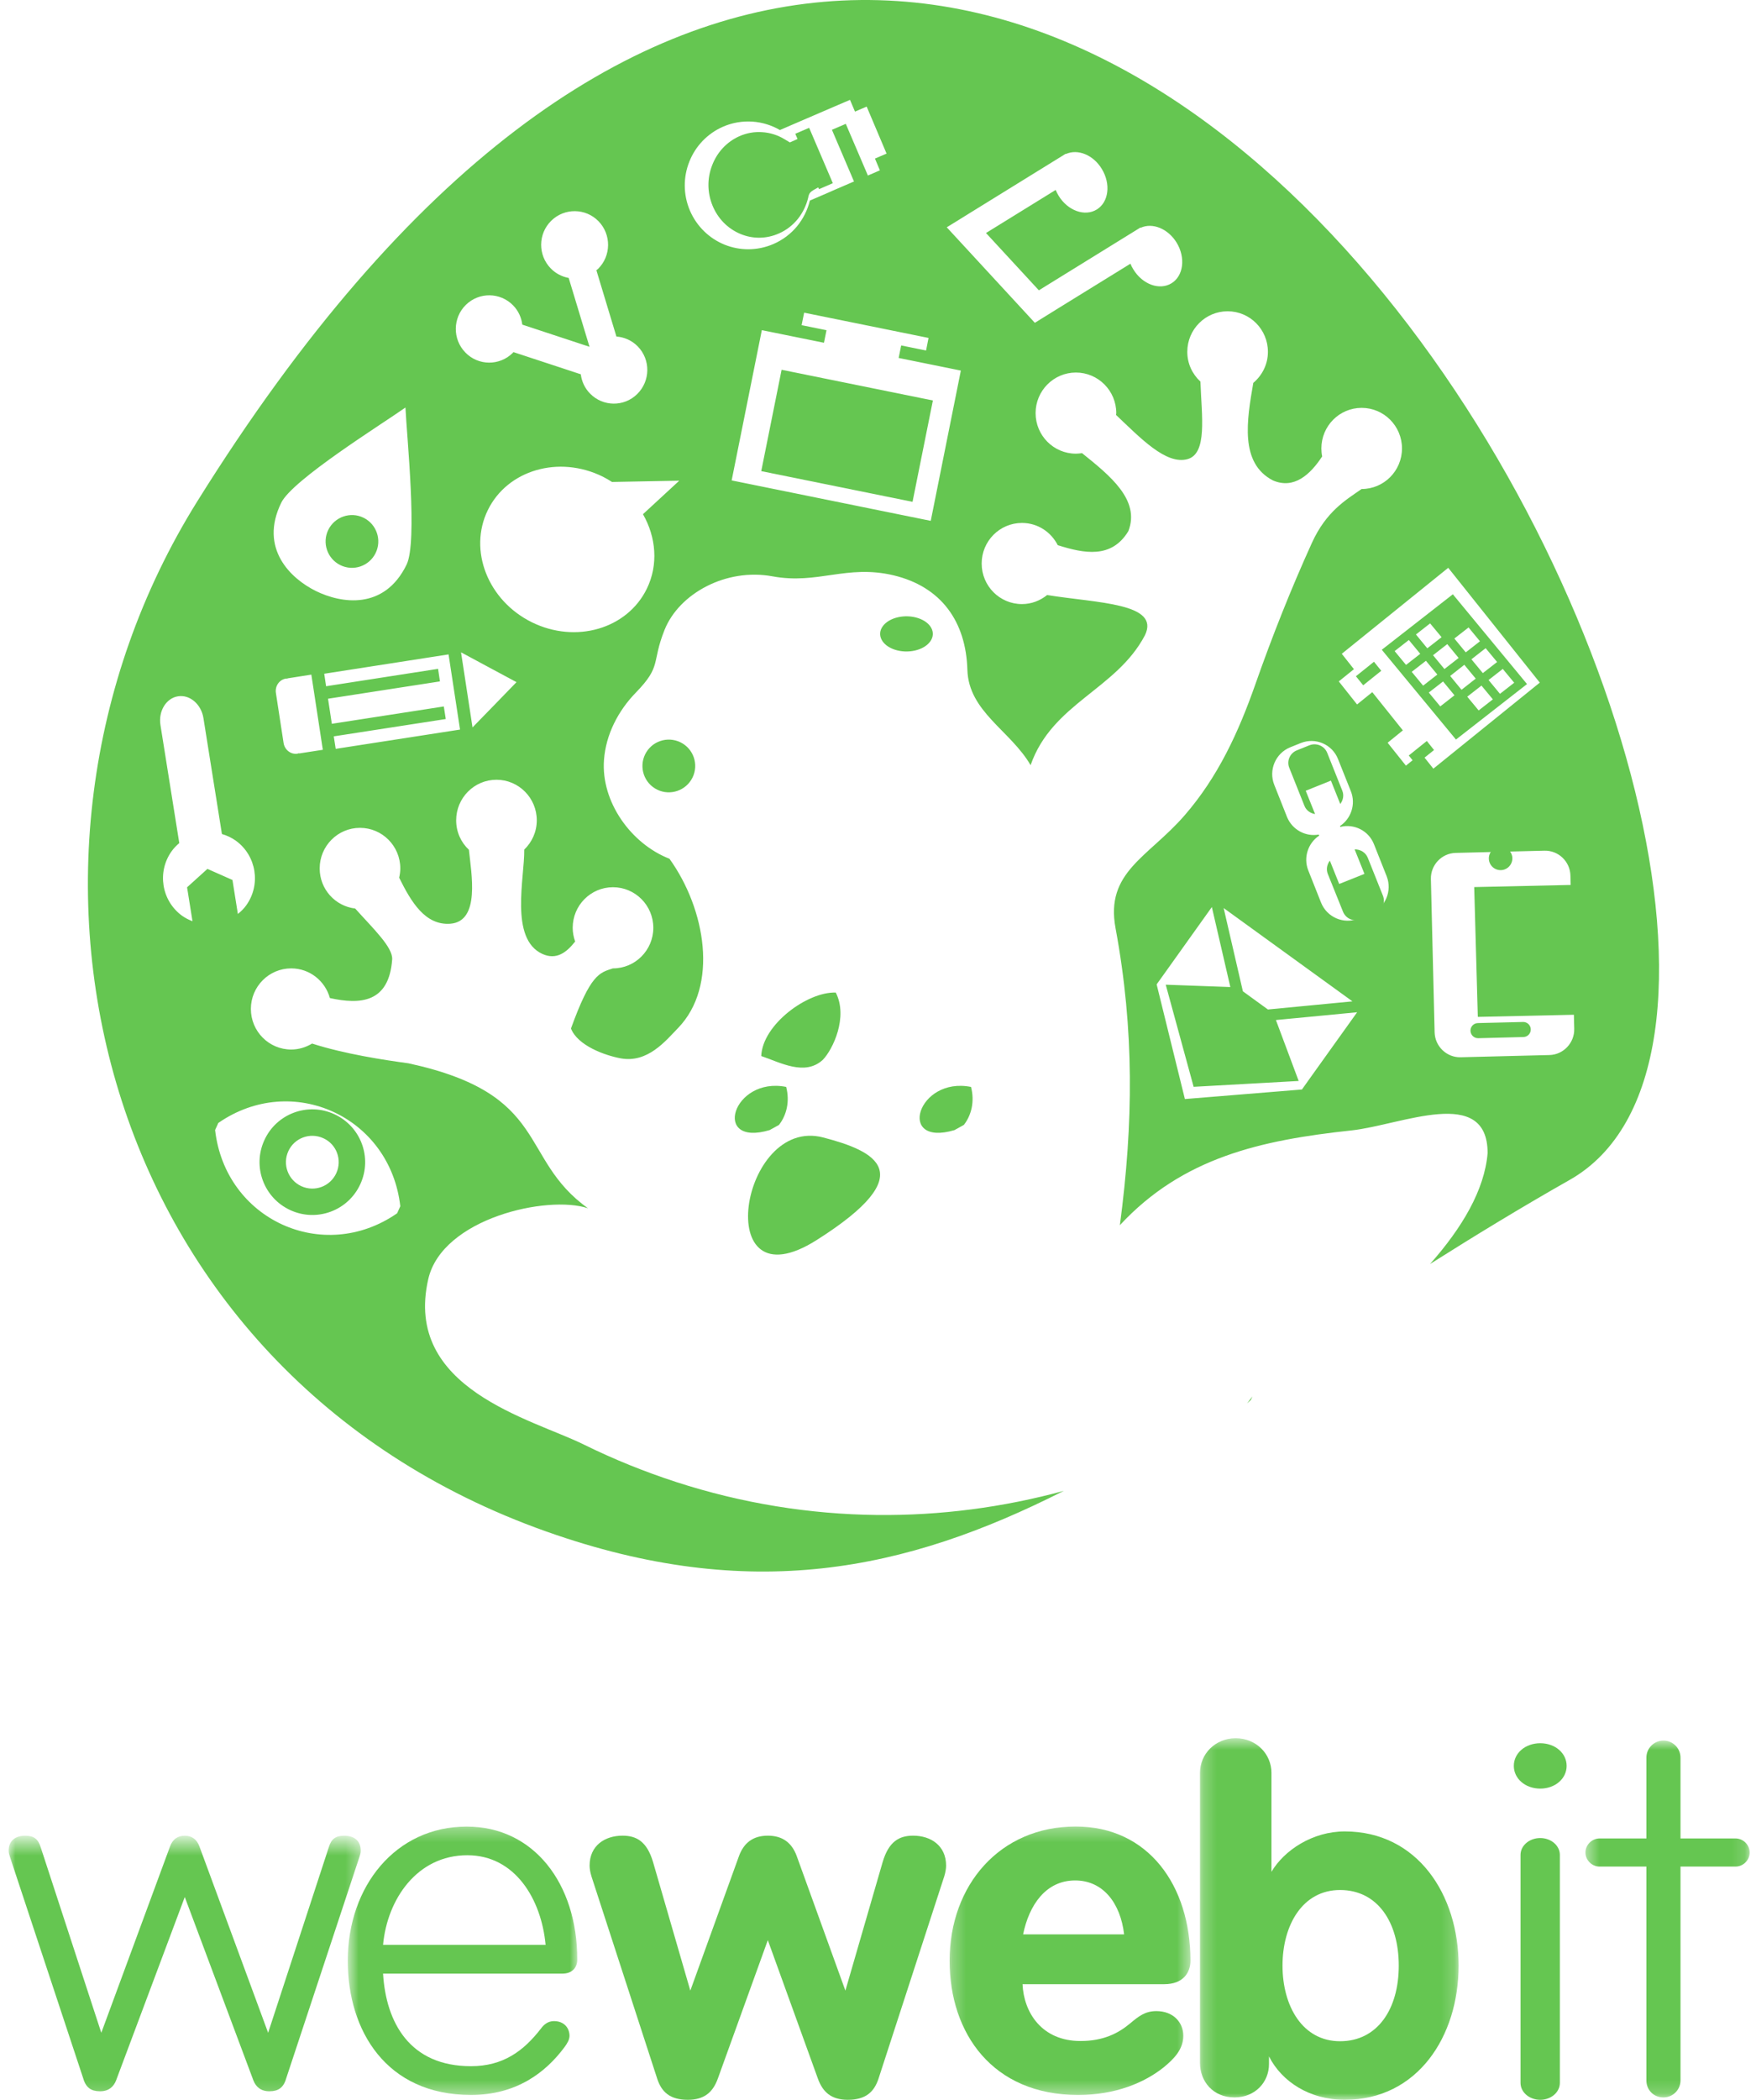 <?xml version="1.0" encoding="UTF-8"?>
<svg width="133px" height="159px" viewBox="0 0 133 159" version="1.1" xmlns="http://www.w3.org/2000/svg" xmlns:xlink="http://www.w3.org/1999/xlink">
    <!-- Generator: Sketch 57.1 (83088) - https://sketch.com -->
    <title>WWBT Greean</title>
    <desc>Created with Sketch.</desc>
    <defs>
        <polygon id="path-1" points="0 0.471 26.664 0.471 26.664 19.826 0 19.826"></polygon>
        <polygon id="path-3" points="0.683 0.31 18.067 0.31 18.067 20.632 0.683 20.632"></polygon>
        <polygon id="path-5" points="0.267 0.305 18.508 0.305 18.508 20.632 0.267 20.632"></polygon>
        <polygon id="path-7" points="0.23 0.622 19.819 0.622 19.819 28 0.23 28"></polygon>
        <polygon id="path-9" points="0.425 0.798 12.865 0.798 12.865 27.821 0.425 27.821"></polygon>
    </defs>
    <g id="Page-1" stroke="none" stroke-width="1" fill="none" fill-rule="evenodd">
        <g id="Main" transform="translate(-100, -4263)">
            <g id="Footer" transform="translate(0, 4188)">
                <g id="Footer-11">
                    <g id="WWBT-Greean" transform="translate(100, 75)">
                        <path d="M62.341,86.129 C56.058,84.495 53.766,99.016 61.846,93.904 C69.922,88.796 66.23,87.143 62.341,86.129" id="Fill-1" fill="#65C651"></path>
                        <path d="M101.668,59.877 L100.522,57.003 C100.312,56.481 99.706,56.223 99.178,56.433 L98.224,56.817 C97.696,57.027 97.438,57.627 97.654,58.149 L98.8,61.023 C98.938,61.371 99.25,61.587 99.604,61.641 L98.896,59.877 L100.804,59.109 L101.512,60.879 C101.728,60.597 101.806,60.225 101.668,59.877" id="Fill-3" fill="#65C651"></path>
                        <path d="M69.536,46.804 C68.546,46.48 67.352,46.752 66.866,47.412 C66.38,48.072 66.788,48.872 67.778,49.196 C68.768,49.52 69.962,49.244 70.448,48.584 C70.934,47.924 70.526,47.128 69.536,46.804" id="Fill-5" fill="#65C651"></path>
                        <path d="M58.291,85.572 L58.999,85.182 C59.575,84.444 59.833,83.406 59.545,82.302 C55.489,81.498 53.875,86.886 58.291,85.572" id="Fill-7" fill="#65C651"></path>
                        <path d="M51.539,56.208 C50.543,55.722 49.349,56.13 48.863,57.12 C48.377,58.11 48.785,59.31 49.781,59.796 C50.765,60.276 51.965,59.868 52.451,58.878 C52.937,57.888 52.529,56.694 51.539,56.208" id="Fill-9" fill="#65C651"></path>
                        <path d="M62.32,80.253 C63.088,79.461 64.25,77.007 63.301,75.159 C61.158,75.081 57.75,77.577 57.657,79.965 C59.135,80.469 60.956,81.495 62.32,80.253" id="Fill-11" fill="#65C651"></path>
                        <path d="M72.291,85.574 L73.005,85.178 C73.575,84.446 73.833,83.402 73.545,82.304 C69.489,81.494 67.875,86.882 72.291,85.574" id="Fill-13" fill="#65C651"></path>
                        <polygon id="Fill-15" fill="#65C651" points="102.697 51.207 103.249 51.891 104.617 50.793 104.065 50.109"></polygon>
                        <polygon id="Fill-17" fill="#65C651" points="61.285 9.678 60.235 10.128 61.135 12.228 62.035 14.322 63.079 13.872"></polygon>
                        <path d="M25.778,42.793 C26.768,43.279 27.962,42.871 28.448,41.881 C28.934,40.891 28.526,39.691 27.536,39.205 C26.546,38.719 25.352,39.133 24.866,40.117 C24.38,41.107 24.788,42.307 25.778,42.793" id="Fill-19" fill="#65C651"></path>
                        <path d="M21.836,87.174 C22.293,86.168 23.478,85.728 24.484,86.185 C25.491,86.636 25.93,87.822 25.473,88.829 C25.016,89.835 23.837,90.28 22.83,89.823 C21.824,89.361 21.379,88.181 21.836,87.174 M22.003,91.64 C24.01,92.554 26.381,91.669 27.295,89.656 C28.214,87.648 27.324,85.277 25.311,84.363 C23.305,83.443 20.928,84.334 20.02,86.341 C19.1,88.354 19.991,90.726 22.003,91.64" id="Fill-21" fill="#65C651"></path>
                        <path d="M59.004,17.674 C59.563,17.427 60.052,17.048 60.44,16.565 C60.803,16.102 61.07,15.556 61.211,14.972 C61.292,14.552 61.342,14.468 62.657,13.874 L61.146,10.195 L60.264,10.589 L59.825,10.784 L59.412,10.537 C58.903,10.227 58.328,10.048 57.754,10.011 C57.144,9.964 56.55,10.069 55.985,10.321 C55.043,10.747 54.317,11.525 53.939,12.513 C53.551,13.506 53.566,14.589 53.969,15.572 C54.373,16.554 55.118,17.311 56.071,17.711 C57.018,18.11 58.061,18.094 59.004,17.674" id="Fill-23" fill="#65C651"></path>
                        <polygon id="Fill-25" fill="#65C651" points="57.657 35.675 69.116 38 70.657 30.325 59.199 28"></polygon>
                        <path d="M101.431,66.934 L100.723,65.17 C100.513,65.446 100.429,65.818 100.567,66.172 L101.719,69.034 C101.929,69.562 102.529,69.82 103.057,69.61 L104.173,69.166 C104.695,68.95 104.953,68.35 104.743,67.822 L103.597,64.954 C103.435,64.546 103.027,64.306 102.601,64.318 L103.345,66.172 L101.431,66.934 Z" id="Fill-27" fill="#65C651"></path>
                        <polygon id="Fill-29" fill="#65C651" points="63.01 9.828 64.804 14.028 65.854 13.578 66.304 14.622 64.06 9.378"></polygon>
                        <path d="M115.358,77.385 L111.938,77.469 C111.614,77.475 111.368,77.739 111.374,78.051 C111.386,78.375 111.65,78.621 111.962,78.615 L115.382,78.525 C115.7,78.519 115.946,78.261 115.94,77.943 C115.934,77.625 115.67,77.379 115.358,77.385" id="Fill-31" fill="#65C651"></path>
                        <path d="M113.678,65.888 C114.17,65.876 114.554,65.468 114.548,64.976 C114.53,64.49 114.122,64.1 113.636,64.112 C113.144,64.124 112.754,64.526 112.766,65.018 C112.778,65.516 113.186,65.9 113.678,65.888" id="Fill-33" fill="#65C651"></path>
                        <path d="M109.086,53.489 L108.217,52.442 L109.298,51.602 L110.162,52.649 L109.086,53.489 Z M106.923,50.872 L108,50.036 L108.864,51.078 L107.787,51.919 L106.923,50.872 Z M105.63,49.302 L106.706,48.462 L107.57,49.508 L106.494,50.348 L105.63,49.302 Z M108.316,47.204 L109.185,48.25 L108.104,49.091 L107.244,48.044 L108.316,47.204 Z M110.478,49.821 L109.402,50.661 L108.538,49.614 L109.614,48.774 L110.478,49.821 Z M111.229,47.511 L112.093,48.558 L111.017,49.398 L110.153,48.351 L111.229,47.511 Z M113.391,50.128 L112.31,50.968 L111.446,49.922 L112.523,49.081 L113.391,50.128 Z M114.685,51.698 L113.608,52.538 L112.744,51.492 L113.821,50.652 L114.685,51.698 Z M111.994,53.796 L111.13,52.754 L112.206,51.914 L113.07,52.956 L111.994,53.796 Z M109.836,51.184 L110.908,50.339 L111.772,51.386 L110.696,52.231 L109.836,51.184 Z M115.657,51.799 L110.039,45 L104.657,49.201 L110.275,56 L115.657,51.799 Z" id="Fill-35" fill="#65C651"></path>
                        <path d="M117.358,79.889 L110.625,80.057 C109.574,80.082 108.684,79.233 108.659,78.17 L108.376,66.562 C108.35,65.499 109.194,64.609 110.251,64.583 L116.979,64.415 C118.035,64.39 118.92,65.234 118.945,66.302 L119.233,77.905 C119.258,78.968 118.409,79.864 117.358,79.889 L117.358,79.889 Z M106.485,57.976 L105.1,56.241 L106.253,55.305 L103.937,52.411 L102.785,53.342 L101.4,51.597 L102.547,50.671 L101.627,49.506 L109.69,42.995 L116.625,51.689 L108.563,58.205 L107.638,57.045 L106.485,57.976 Z M103.816,69.182 L102.876,69.563 C101.769,70.006 100.5,69.461 100.055,68.342 L99.09,65.911 C98.701,64.934 99.07,63.835 99.914,63.276 L99.878,63.195 C98.888,63.373 97.872,62.833 97.477,61.857 L96.512,59.425 C96.067,58.306 96.613,57.035 97.72,56.587 L98.529,56.261 C99.641,55.819 100.905,56.363 101.344,57.482 L102.315,59.914 C102.704,60.89 102.335,61.989 101.491,62.549 L101.516,62.615 C102.552,62.355 103.649,62.889 104.059,63.912 L105.024,66.343 C105.464,67.462 104.928,68.739 103.816,69.182 L103.816,69.182 Z M99.1,81.807 L98.61,82.498 L89.744,83.221 L87.605,74.538 L88.101,73.846 L91.786,68.683 L93.186,74.741 L88.293,74.563 L90.406,82.295 L98.362,81.852 L96.638,77.239 L102.79,76.649 L99.1,81.807 Z M102.436,75.825 L96.032,76.44 L94.136,75.062 L92.68,68.759 L102.436,75.825 Z M88.733,21.448 C87.828,22.008 86.534,21.54 85.841,20.401 C85.75,20.258 85.679,20.116 85.619,19.968 L80.018,23.427 L78.38,24.444 L71.708,17.211 L72.527,16.708 L73.346,16.199 L80.721,11.641 L80.731,11.662 C81.626,11.255 82.803,11.723 83.45,12.791 C84.148,13.93 83.976,15.309 83.071,15.863 C82.166,16.423 80.867,15.955 80.175,14.815 C80.089,14.673 80.018,14.531 79.957,14.383 L74.68,17.644 L78.684,21.983 L86.382,17.226 L86.397,17.247 C87.287,16.84 88.465,17.308 89.117,18.371 C89.809,19.51 89.642,20.889 88.733,21.448 L88.733,21.448 Z M70.495,39.44 L55.416,36.378 L57.701,24.999 L62.407,25.955 L62.599,25.004 L60.714,24.622 L60.906,23.676 L70.328,25.589 L70.141,26.54 L68.256,26.159 L68.064,27.105 L72.775,28.061 L70.495,39.44 Z M52.252,15.94 C51.732,14.714 51.752,13.386 52.212,12.236 C52.667,11.087 53.561,10.115 54.78,9.586 C55.502,9.276 56.261,9.159 56.999,9.21 C57.732,9.261 58.439,9.48 59.071,9.846 C59.076,9.841 59.45,9.683 59.956,9.464 C60.229,9.347 60.532,9.215 60.84,9.083 L63.489,7.943 L64.379,7.562 L64.758,8.452 L65.642,8.071 L67.149,11.631 L66.269,12.008 L66.643,12.898 L65.764,13.279 L64.879,13.661 L64.763,13.707 L63.11,14.419 C62.999,14.47 62.892,14.515 62.781,14.566 C62.018,14.892 61.341,15.182 61.341,15.187 C61.164,15.899 60.835,16.565 60.365,17.14 C59.895,17.705 59.288,18.173 58.566,18.483 C57.342,19.007 56.023,18.986 54.886,18.529 C53.743,18.066 52.778,17.165 52.252,15.94 L52.252,15.94 Z M48.699,38.936 C49.694,40.676 49.876,42.761 48.992,44.577 C47.506,47.624 43.608,48.759 40.277,47.116 C36.956,45.473 35.46,41.673 36.946,38.631 C38.432,35.584 42.335,34.45 45.656,36.093 C45.898,36.215 46.131,36.352 46.353,36.495 L51.448,36.398 L48.699,38.936 Z M37.457,53.367 L35.789,55.081 L35.354,52.238 L34.919,49.394 L37.017,50.524 L39.12,51.653 L37.457,53.367 Z M25.426,56.704 L25.28,55.758 L33.762,54.446 L33.615,53.494 L25.133,54.807 L24.845,52.909 L33.322,51.597 L33.18,50.646 L24.698,51.963 L24.557,51.017 L33.974,49.552 L34.843,55.244 L25.426,56.704 Z M22.641,57.055 L22.641,57.03 C22.601,57.04 22.57,57.065 22.53,57.07 C22.035,57.147 21.559,56.785 21.479,56.261 L20.897,52.472 C20.816,51.948 21.16,51.46 21.661,51.383 C21.701,51.378 21.736,51.388 21.777,51.388 L21.772,51.368 L23.581,51.083 L24.451,56.775 L22.641,57.055 Z M21.302,38.067 C22.146,36.332 28.909,32.125 30.709,30.859 C30.81,33.061 31.639,41.022 30.795,42.756 C29.101,46.231 25.831,45.691 23.93,44.755 C22.03,43.82 19.603,41.541 21.302,38.067 L21.302,38.067 Z M35.283,23.086 C36.284,22.105 37.886,22.12 38.867,23.127 C39.266,23.539 39.494,24.053 39.56,24.582 L44.65,26.26 L43.073,21.047 C42.577,20.955 42.092,20.716 41.713,20.324 C40.732,19.317 40.747,17.705 41.748,16.718 C42.749,15.731 44.357,15.751 45.332,16.753 C46.313,17.761 46.293,19.378 45.297,20.36 C45.256,20.401 45.211,20.426 45.17,20.462 L46.687,25.482 C47.278,25.528 47.854,25.772 48.304,26.23 C49.285,27.237 49.265,28.849 48.264,29.836 C47.268,30.823 45.661,30.803 44.685,29.796 C44.281,29.384 44.058,28.87 43.988,28.341 L38.887,26.662 C38.867,26.683 38.852,26.708 38.832,26.728 C37.831,27.715 36.223,27.7 35.248,26.693 C34.267,25.691 34.282,24.073 35.283,23.086 L35.283,23.086 Z M18.648,68.556 C18.466,68.81 18.249,69.019 18.016,69.207 L17.607,66.633 L15.711,65.794 L14.169,67.188 L14.579,69.756 C14.301,69.65 14.038,69.517 13.785,69.339 C12.228,68.2 11.88,66.013 13.007,64.446 C13.174,64.212 13.376,64.014 13.583,63.835 C13.578,63.815 13.568,63.795 13.568,63.774 L12.152,54.898 C11.986,53.85 12.582,52.869 13.477,52.726 C14.372,52.579 15.241,53.321 15.408,54.374 L16.808,63.154 C17.177,63.261 17.536,63.423 17.869,63.663 C19.426,64.797 19.775,66.984 18.648,68.556 L18.648,68.556 Z M30.319,91.339 L30.077,91.873 C24.481,95.754 17.061,92.356 16.292,85.566 L16.535,85.032 C22.126,81.156 29.546,84.548 30.319,91.339 L30.319,91.339 Z M14.928,37.985 C-2.067,65.25 7.31,103.903 41.394,115.974 C56.817,121.432 68.584,118.965 80.569,112.891 C75.979,114.142 71.223,114.768 66.421,114.717 C61.336,114.661 56.205,113.842 51.196,112.215 C48.84,111.447 46.505,110.511 44.215,109.381 C40.272,107.433 30.532,105.175 32.437,96.853 C33.499,92.239 41.49,90.469 44.533,91.492 C39.226,87.697 41.738,82.854 30.936,80.515 C29.096,80.265 26.104,79.813 23.637,79.019 C23.177,79.299 22.636,79.472 22.055,79.472 C20.372,79.472 19.002,78.098 19.002,76.399 C19.002,74.701 20.372,73.327 22.055,73.327 C23.46,73.327 24.628,74.283 24.987,75.575 C27.271,76.074 29.46,75.957 29.703,72.656 C29.768,71.725 28.252,70.306 26.902,68.795 C25.391,68.617 24.213,67.335 24.213,65.758 C24.213,64.064 25.578,62.686 27.266,62.686 C28.95,62.686 30.319,64.064 30.319,65.758 C30.319,66.002 30.284,66.231 30.233,66.46 C31.133,68.281 32.2,70.092 34.116,69.945 C36.395,69.761 35.693,66.124 35.516,64.349 C34.919,63.79 34.55,63.001 34.55,62.116 C34.55,60.422 35.915,59.044 37.603,59.044 C39.287,59.044 40.656,60.422 40.656,62.116 C40.656,62.991 40.287,63.774 39.706,64.334 L39.706,64.339 C39.742,66.43 38.574,71.089 41.081,72.234 C42.127,72.707 42.891,72.147 43.563,71.293 C43.447,70.967 43.376,70.621 43.376,70.255 C43.376,68.556 44.741,67.182 46.429,67.182 C48.112,67.182 49.482,68.556 49.482,70.255 C49.482,71.949 48.112,73.327 46.429,73.327 L46.424,73.327 C45.393,73.658 44.731,73.775 43.245,77.88 C43.76,79.182 45.807,79.914 47.005,80.138 C49.058,80.52 50.422,78.805 51.352,77.849 C54.446,74.655 53.445,68.836 50.705,65.026 C47.804,63.897 45.509,60.722 45.747,57.538 C45.888,55.61 46.828,53.81 48.163,52.441 C50.144,50.402 49.325,50.219 50.336,47.69 C51.443,44.933 55.007,42.995 58.51,43.641 C61.947,44.277 64.116,42.726 67.659,43.56 C71.309,44.425 73.164,47.085 73.27,50.717 C73.361,53.896 76.551,55.336 78.057,57.94 C79.7,53.235 84.557,52.223 86.721,48.097 C87.888,45.661 83.117,45.671 79.31,45.056 C78.785,45.478 78.128,45.742 77.405,45.742 C75.716,45.742 74.352,44.369 74.352,42.67 C74.352,40.976 75.716,39.598 77.405,39.598 C78.593,39.598 79.609,40.284 80.114,41.281 C82.096,41.907 84.188,42.329 85.462,40.218 C86.382,37.853 84.047,35.996 81.954,34.313 C81.797,34.333 81.651,34.353 81.489,34.353 C79.806,34.353 78.436,32.98 78.436,31.281 C78.436,29.587 79.806,28.209 81.489,28.209 C83.177,28.209 84.547,29.587 84.547,31.281 C84.547,31.332 84.532,31.378 84.532,31.423 C86.382,33.173 88.303,35.203 89.931,34.77 C91.462,34.358 91.012,31.52 90.921,28.895 C90.31,28.331 89.926,27.537 89.926,26.642 C89.926,24.943 91.295,23.57 92.979,23.57 C94.667,23.57 96.032,24.943 96.032,26.642 C96.032,27.588 95.597,28.427 94.925,28.992 C94.439,31.805 93.873,35.076 96.421,36.383 C98.028,37.064 99.247,35.92 100.141,34.562 C100.101,34.369 100.081,34.165 100.081,33.956 C100.081,32.258 101.445,30.884 103.134,30.884 C104.817,30.884 106.187,32.258 106.187,33.956 C106.187,35.655 104.817,37.029 103.134,37.029 L103.129,37.029 C101.926,37.863 100.45,38.728 99.368,41.098 C97.771,44.613 96.35,48.199 95.081,51.816 C93.803,55.453 92.256,58.82 89.718,61.745 C86.963,64.919 83.698,66.023 84.492,70.285 C85.922,78.012 85.841,85.067 84.82,92.773 C89.577,87.646 95.491,86.334 102.37,85.596 C106.156,85.184 112.672,82.153 112.672,87.315 C112.44,90.103 110.746,92.967 108.31,95.714 C111.661,93.597 115.164,91.456 118.895,89.34 C147.656,73.007 79.316,-65.304 14.928,37.985 L14.928,37.985 Z" id="Fill-37" fill="#65C651"></path>
                        <polygon id="Fill-39" fill="#65C651" points="106.7 57.207 107.246 57.891 108.614 56.793 108.068 56.109"></polygon>
                        <polygon id="Fill-41" fill="#65C651" points="111.657 67.171 111.93 77 119.657 76.829 119.384 67"></polygon>
                        <path d="M94.457,106.261 C94.549,106.171 94.645,106.093 94.737,106.009 C94.781,105.907 94.821,105.817 94.857,105.739 C94.721,105.913 94.589,106.087 94.457,106.261" id="Fill-43" fill="#65C651"></path>
                        <g id="Group-47" transform="translate(0.657, 139)">
                            <mask id="mask-2" fill="white">
                                <use xlink:href="#path-1"></use>
                            </mask>
                            <g id="Clip-46"></g>
                            <path d="M19.651,14.925 L24.251,0.86 C24.435,0.26 24.759,0 25.412,0 C26.158,0 26.665,0.385 26.665,1.12 C26.665,1.335 26.622,1.42 26.573,1.59 L20.952,18.58 C20.768,19.055 20.439,19.355 19.748,19.355 C19.094,19.355 18.722,19.01 18.538,18.54 L13.338,4.645 L8.132,18.54 C7.949,19.01 7.576,19.355 6.923,19.355 C6.226,19.355 5.902,19.055 5.713,18.58 L0.092,1.59 C0.049,1.42 0,1.335 0,1.12 C0,0.385 0.513,0 1.253,0 C1.906,0 2.23,0.26 2.419,0.86 L7.015,14.925 L12.22,0.82 C12.404,0.305 12.776,0 13.338,0 C13.894,0 14.261,0.305 14.45,0.82 L19.651,14.925 Z" id="Fill-45" fill="#65C651" mask="url(#mask-2)"></path>
                        </g>
                        <g id="Group-50" transform="translate(25.657, 138)">
                            <mask id="mask-4" fill="white">
                                <use xlink:href="#path-3"></use>
                            </mask>
                            <g id="Clip-49"></g>
                            <path d="M9.738,2.481 C5.934,2.481 3.672,5.813 3.356,9.269 L15.668,9.269 C15.347,5.813 13.358,2.481 9.738,2.481 M18.067,10.383 C18.067,10.961 17.704,11.446 16.936,11.446 L3.356,11.446 C3.582,15.175 5.392,18.455 10.012,18.455 C12.453,18.455 13.995,17.305 15.305,15.619 C15.531,15.304 15.847,15.041 16.3,15.041 C17.115,15.041 17.478,15.619 17.478,16.15 C17.478,16.459 17.299,16.728 17.115,16.991 C15.668,18.945 13.453,20.632 10.012,20.632 C3.582,20.632 0.683,15.748 0.683,10.471 C0.683,4.839 4.303,0.31 9.691,0.31 C14.763,0.31 18.067,4.617 18.067,10.383" id="Fill-48" fill="#65C651" mask="url(#mask-4)"></path>
                        </g>
                        <path d="M64.03,150.733 L66.852,140.999 C67.314,139.444 68.099,139 69.163,139 C70.502,139 71.657,139.754 71.657,141.263 C71.657,141.49 71.614,141.754 71.523,142.064 L66.524,157.445 C66.201,158.375 65.599,159 64.213,159 C62.966,159 62.32,158.421 61.95,157.404 L58.155,146.91 L54.365,157.404 C53.994,158.421 53.349,159 52.097,159 C50.71,159 50.108,158.375 49.791,157.445 L44.792,142.064 C44.7,141.754 44.657,141.49 44.657,141.263 C44.657,139.754 45.808,139 47.151,139 C48.216,139 49.001,139.444 49.463,140.999 L52.285,150.733 L55.983,140.509 C56.354,139.532 57.047,139 58.155,139 C59.267,139 59.961,139.532 60.332,140.509 L64.03,150.733 Z" id="Fill-51" fill="#65C651"></path>
                        <g id="Group-55" transform="translate(71.657, 138)">
                            <mask id="mask-6" fill="white">
                                <use xlink:href="#path-5"></use>
                            </mask>
                            <g id="Clip-54"></g>
                            <path d="M9.774,4.39 C7.554,4.39 6.286,6.252 5.833,8.475 L13.484,8.475 C13.21,6.118 11.9,4.39 9.774,4.39 M18.508,10.472 C18.508,11.359 17.966,12.246 16.519,12.246 L5.791,12.246 C5.881,14.376 7.238,16.548 10.179,16.548 C11.9,16.548 13.031,15.975 13.936,15.217 C14.573,14.686 15.067,14.283 15.925,14.283 C17.198,14.283 17.966,15.129 17.966,16.15 C17.966,17.172 17.288,17.878 16.472,18.549 C15.025,19.699 12.847,20.633 9.995,20.633 C3.529,20.633 0.267,15.975 0.267,10.472 C0.267,4.746 4.071,0.305 9.816,0.305 C15.294,0.305 18.508,4.746 18.508,10.472" id="Fill-53" fill="#65C651" mask="url(#mask-6)"></path>
                        </g>
                        <g id="Group-58" transform="translate(90.657, 131)">
                            <mask id="mask-8" fill="white">
                                <use xlink:href="#path-7"></use>
                            </mask>
                            <g id="Clip-57"></g>
                            <path d="M10.838,12.114 C7.995,12.114 6.481,14.776 6.481,17.839 C6.481,20.903 7.995,23.565 10.838,23.565 C13.681,23.565 15.286,21.125 15.286,17.839 C15.286,14.554 13.681,12.114 10.838,12.114 M11.195,28.001 C8.534,28.001 6.422,26.623 5.457,24.715 L5.457,25.293 C5.457,26.67 4.401,27.82 2.843,27.82 C1.238,27.82 0.23,26.623 0.23,25.205 L0.23,3.243 C0.23,1.819 1.377,0.622 2.934,0.622 C4.497,0.622 5.643,1.819 5.643,3.243 L5.643,10.737 C6.609,9.097 8.763,7.678 11.195,7.678 C16.699,7.678 19.819,12.47 19.819,17.839 C19.819,23.209 16.699,28.001 11.195,28.001" id="Fill-56" fill="#65C651" mask="url(#mask-8)"></path>
                        </g>
                        <path d="M116.657,159 C115.833,159 115.165,158.427 115.165,157.72 L115.165,140.454 C115.165,139.752 115.833,139.179 116.657,139.179 C117.481,139.179 118.144,139.752 118.144,140.454 L118.144,157.72 C118.144,158.427 117.481,159 116.657,159 M116.657,132 C117.786,132 118.657,132.748 118.657,133.715 C118.657,134.683 117.786,135.436 116.657,135.436 C115.529,135.436 114.657,134.683 114.657,133.715 C114.657,132.748 115.529,132 116.657,132" id="Fill-59" fill="#65C651"></path>
                        <g id="Group-63" transform="translate(119.657, 131)">
                            <mask id="mask-10" fill="white">
                                <use xlink:href="#path-9"></use>
                            </mask>
                            <g id="Clip-62"></g>
                            <path d="M6.333,0.798 C7.045,0.798 7.624,1.376 7.624,2.088 L7.624,8.21 L11.796,8.21 C12.375,8.21 12.865,8.7 12.865,9.278 C12.865,9.85 12.375,10.34 11.796,10.34 L7.624,10.34 L7.624,26.536 C7.624,27.243 7.045,27.821 6.333,27.821 C5.579,27.821 5.042,27.243 5.042,26.536 L5.042,10.34 L1.494,10.34 C0.911,10.34 0.425,9.85 0.425,9.278 C0.425,8.7 0.911,8.21 1.494,8.21 L5.042,8.21 L5.042,2.088 C5.042,1.376 5.62,0.798 6.333,0.798" id="Fill-61" fill="#65C651" mask="url(#mask-10)"></path>
                        </g>
                    </g>
                </g>
            </g>
        </g>
    </g>
</svg>